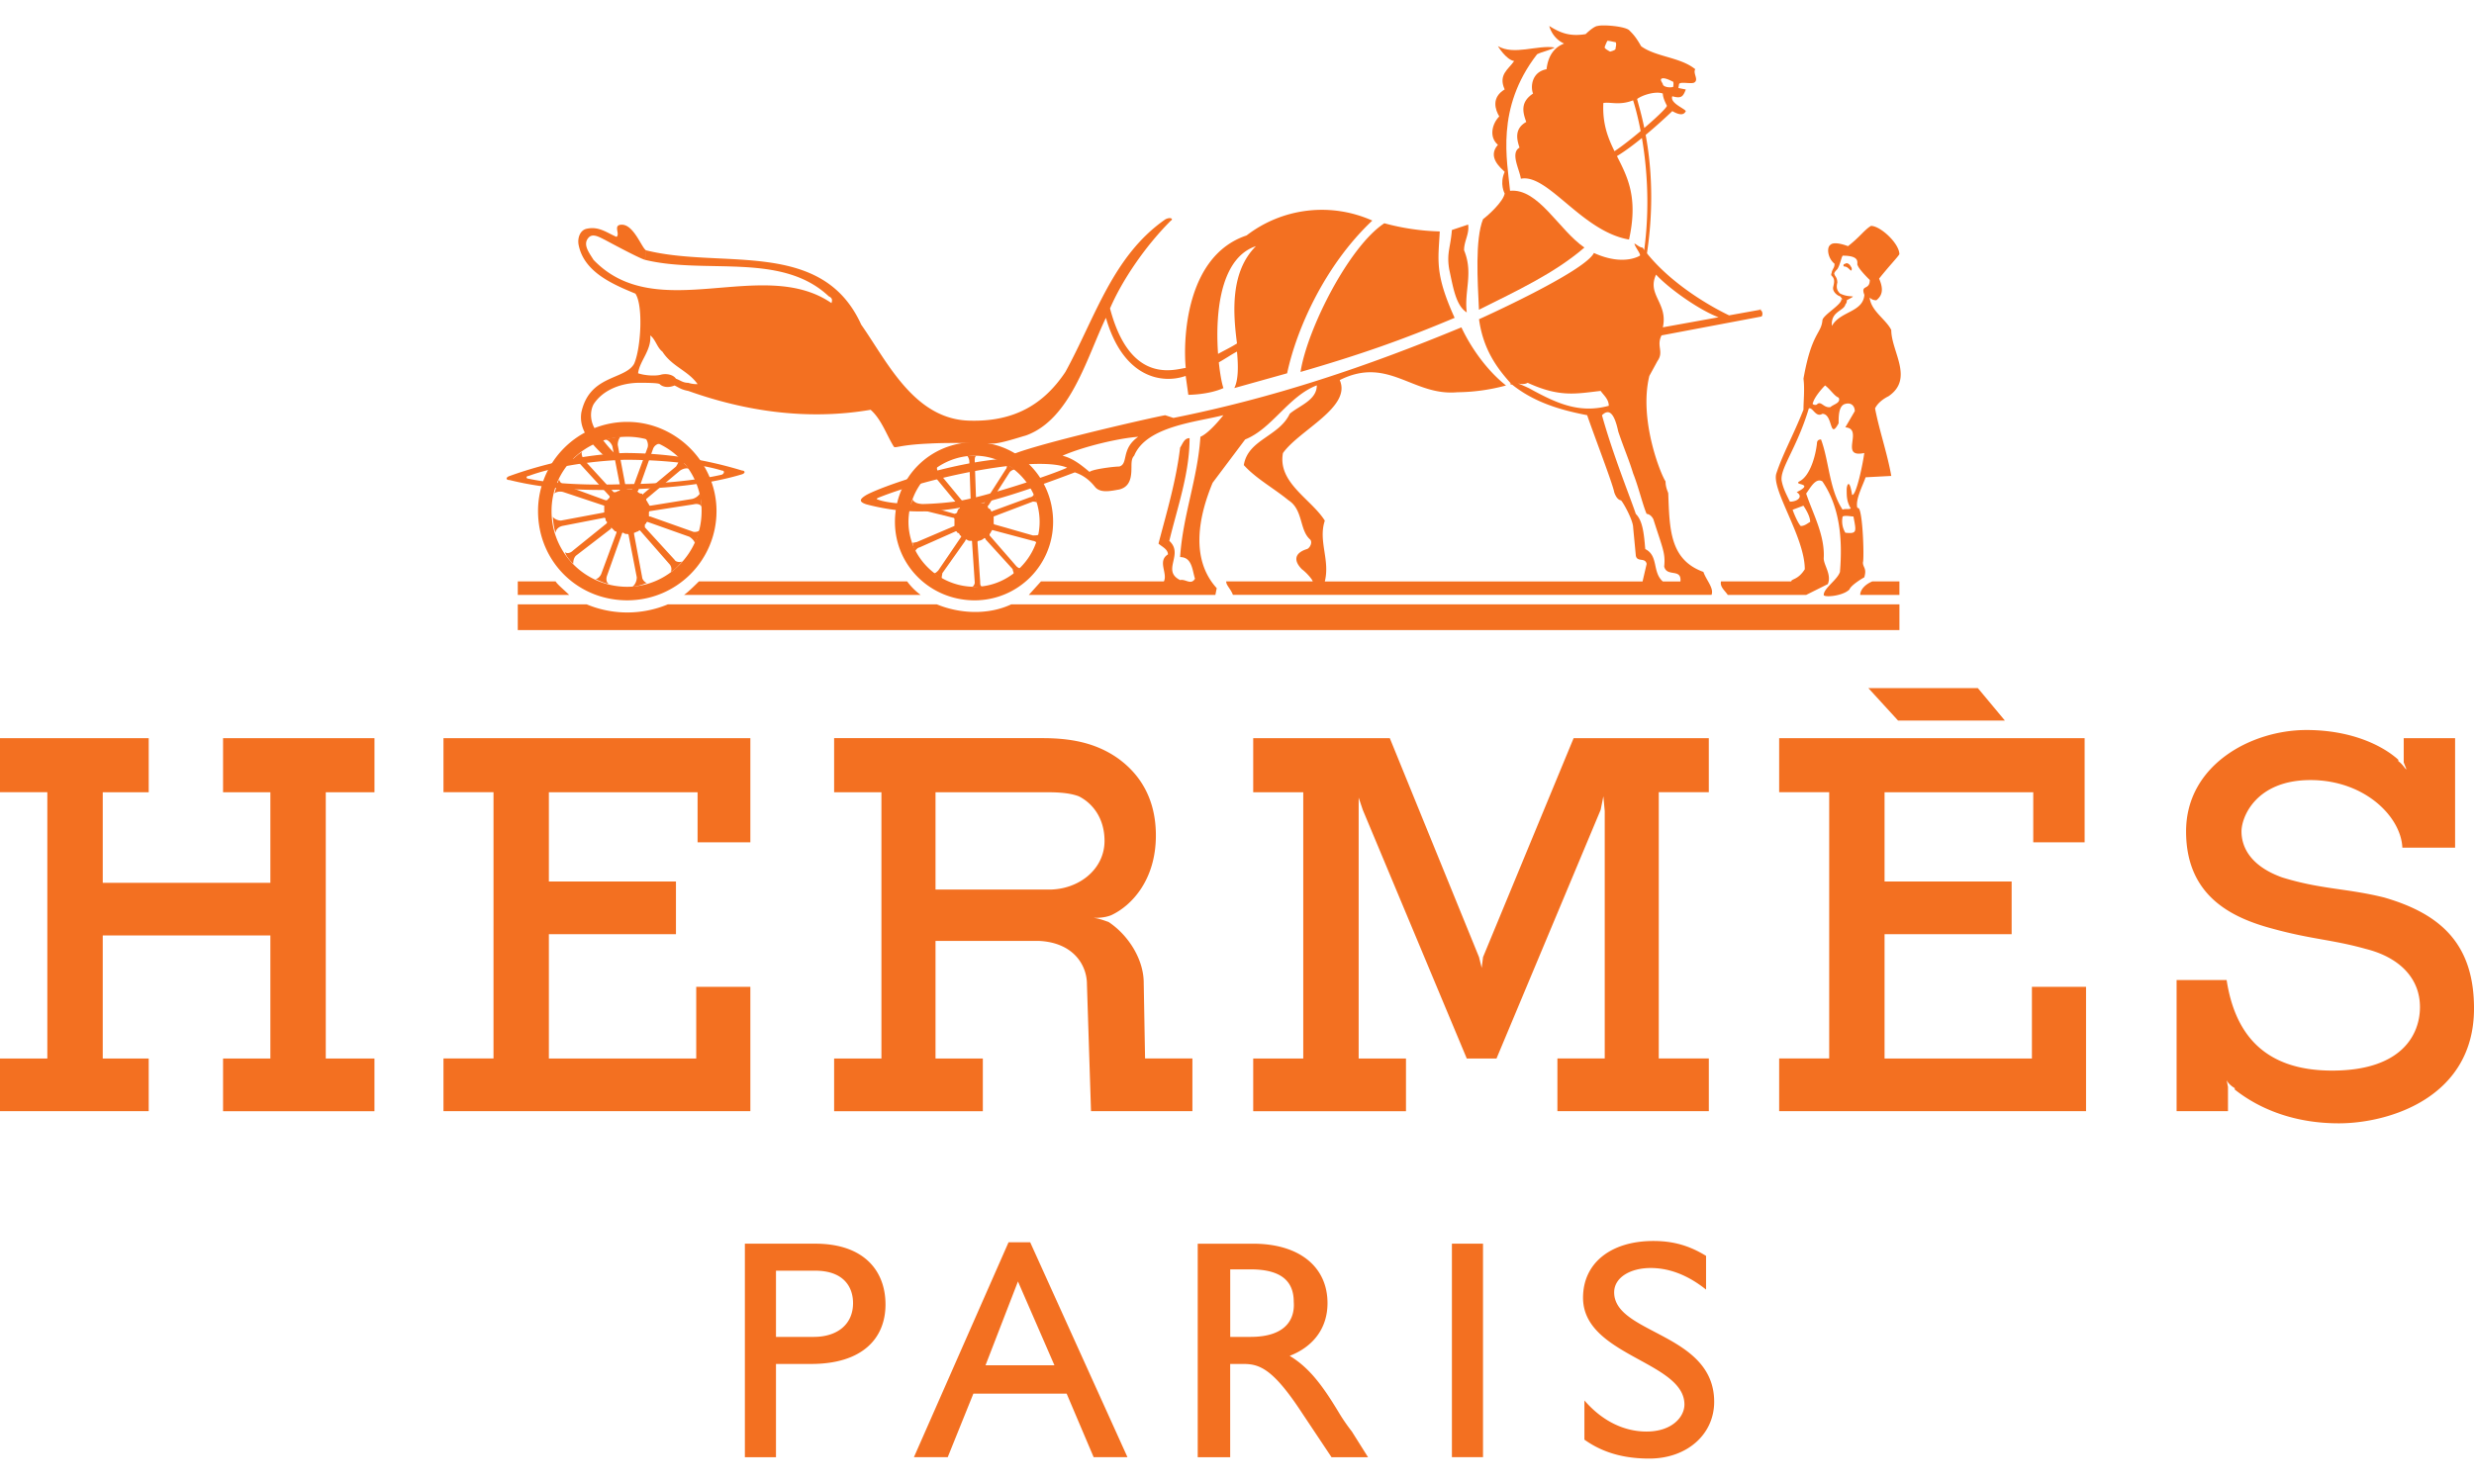 <?xml version="1.0" encoding="utf-8"?><svg id="Layer_1" data-name="Layer 1" xmlns="http://www.w3.org/2000/svg" viewBox="0 0 2422.51 1453.51"><title>hermes</title><path d="M0,723H145.61v53h-45v88.7H264.75v-88.7H218.42V723H366.68v53H319v260.8h47.66v51.61H218.42v-51.61h46.33V916.25H100.61v120.49h45v51.61H0v-51.61H46.34V775.94H0V723Zm1742.08,0h299.16v102h-50.3v-49H1845.33v87.38h124.45v51.63H1845.33v121.79h144.3V966.55h53v121.79h-300.5v-51.61h49V775.94h-49V723h0ZM434.24,723h300.5v102H683.06v-49H537.45v87.38H661.89v51.63H537.45v121.79H681.74V966.55h53v121.79H434.24v-51.61h49V775.94h-49V723ZM1829.5,674h107.21l26.48,31.78H1858.58Zm505.67,205.2c-37.06-9.28-62.22-7.94-100.61-19.85-33.1-11.94-39.71-31.79-39.71-45,0-14.57,14.57-50.31,67.51-50.31s88.7,35.74,90,66.18H2404V723h-50.3v23.81l2.64,6.63h0c-1.32,0-2.64-4-7.94-7.94v-1.36c-14.57-13.25-45-29.13-90-29.13-54.27,0-117.82,34.42-117.82,99.28,0,63.53,45,84.72,84.72,95.31,38.39,10.57,58.24,10.57,91.35,19.85,31.76,7.94,52.95,27.79,52.95,56.92,0,26.45-17.21,62.22-86.06,62.22-67.51,0-95.3-37.07-103.25-88.7h-49v128.4h50.32v-23.83l-1.33-6.63s1.33,4,7.94,7.94v1.37c25.15,19.88,59.58,33.11,101.93,33.11,49,0,132.37-25.13,132.37-112.51,0-63.51-33.07-92.62-87.35-108.51h0v0Zm-710.93,157.55V775.94h49V723H1540.87l-88.7,214.45L1450.85,948l-2.61-10.58L1360.88,723H1227.13v53h49v260.8h-49v51.61h149.59v-51.61h-46.33V781.24l4,11.91,101.85,243.59h29.12l102-243.62,2.65-13.23,1.32,14.57v242.25H1525v51.61h148.26v-51.61h-49v0ZM557.31,582.67H507V569.44h37.07C545.39,572.12,553.34,578.69,557.31,582.67Zm1264.19,0c0-5.3,5.28-10.58,11.91-13.23h26.48v13.23H1821.5Zm-831.32,9.27c-22.5,10.59-50.31,9.26-72.81,0H653.94a103.24,103.24,0,0,1-79.43,0H507v25.18H1859.9V591.94H990.18Zm-320.36-9.27c4-2.64,13.23-11.91,14.57-13.23H888.24a62.86,62.86,0,0,0,13.23,13.23H669.82Zm284.61-7.94c34.42,0,63.54-29.12,63.54-63.54,0-35.74-29.12-64.86-63.54-64.86a65,65,0,0,0-64.86,64.86c0,34.42,29.12,63.54,64.86,63.54V588c-43.69,0-78.11-34.42-78.11-76.78,0-43.69,34.42-78.11,78.11-78.11,42.35,0,76.77,34.42,76.77,78.11A76.84,76.84,0,0,1,954.43,588V574.73ZM701.6,500.6c0-47.65-39.71-87.38-87.38-87.38a87.29,87.29,0,0,0-87.38,87.2q0,0.09,0,.18c0,49,38.39,87.38,87.38,87.38a87.31,87.31,0,0,0,87.38-87.24s0-.09,0-0.14H687c0,41-33.1,74.13-72.81,74.13a74,74,0,0,1-74.13-73.87q0-.13,0-0.26c0-41,33.1-72.81,74.13-72.81A72.6,72.6,0,0,1,687,500.17h0v0.41H701.6Z" style="fill:#f37021"/><path d="M995.47,554.87L969,524.43v-1.31c1.32-1.32,1.32-2.64,2.64-4l39.71,10.59c1.32,0,4,1.32,4,2.64a33.83,33.83,0,0,1,2.65-9.27c-1.32,1.33-4,1.33-6.62,1.33l-37.07-10.59a1.3,1.3,0,0,1-1.32-1.28s0,0,0-.05v-6.62l38.39-14.57s4,0,4,1.32c0-1.32-2.65-8-2.65-9.27,0,1.32-2.65,4-4,4l2.65-1.33-39.71,14.57c0,1.33,0,0-1.32,0a2.85,2.85,0,0,0-2.65-2.65c0-1.32-1.32-2.64,0-2.64l21.18-33.1a10,10,0,0,1,5.3-2.64c-1.32,0-6.62-4-9.27-5.3,1.33,0,1.33,4,0,5.3l-21.18,33.1h-2.64a13.42,13.42,0,0,0-4-1.32,1.3,1.3,0,0,1-1.32-1.28s0,0,0-.05l-1.32-38.39c0-2.64,0-5.3,2.64-5.3H946.51c1.32,0,2.64,4,2.64,5.3L950.48,490a1.31,1.31,0,0,1-1.29,1.33h0a19.3,19.3,0,0,0-4,2.64,1.29,1.29,0,0,1-1.32-1.26s0,0,0-.06l-25.15-30.45c-1.33-1.32-1.33-4-1.33-5.3-1.32,1.32-6.62,5.3-7.94,6.62a10,10,0,0,1,5.3,2.64l25.16,30.45v1.32c-1.33,0-2.65,2.65-2.65,4a4.62,4.62,0,0,1-2.65,1.32l-37.06-10.59c-2.65-1.32-4-2.65-4-4,0,1.32-2.65,7.94-2.65,9.26,0,0,4-1.32,5.3,0l37.08,9.19a1.29,1.29,0,0,1,1.32,1.26s0,0,0,.06v6.68L897.5,531c-1.33,0-4,1.33-4,0a33.61,33.61,0,0,0,2.64,9.27c0-1.32,2.65-4,4-4l35.74-15.89a1.29,1.29,0,0,1,1.36,1.35,2.85,2.85,0,0,1,2.65,2.65,1.29,1.29,0,0,1,1.32,1.26s0,0,0,.06l-22.5,33.1c-1.33,1.32-2.65,2.64-4,2.64,1.33,1.33,6.62,5.3,8,5.3-1.33,0,0-4,0-5.3l22.5-31.76a1.31,1.31,0,0,1,1.29-1.33h0a4.83,4.83,0,0,0,4,1.33c1.32,0,1.32,0,1.32,1.32l2.65,39.71c0,1.33-1.33,4-2.65,4h10.59c-2.65,0-2.65-2.64-2.65-5.3L957.15,531a1.3,1.3,0,0,1,1.28-1.32h0.05a10,10,0,0,0,5.3-2.65,1.31,1.31,0,0,1,1.33,1.29s0,0,0,0l26.47,29.12c0,1.33,1.33,4,1.33,5.3l6.62-6.62c-1.35,1.37-4-1.28-4-1.28h0ZM611.58,450.3c37.06,0,74.13,4,95.31,10.59,2.64,0,2.64,2.65,0,4-22.5,5.3-59.58,9.27-94,9.27-34.42,1.32-71.49,0-95.31-5.3-2.64,0-2.64-2.65,0-2.65,21.17-8,56.92-14.57,94-15.89V443.7c-39.71,1.33-79.43,10.59-112.52,22.5-4,1.33-4,4,0,4,37.07,9.27,75.46,10.59,113.84,9.27,37.06-1.32,76.77-4,112.51-14.57,5.3-1.32,4-4,1.32-4a396.35,396.35,0,0,0-115.16-17.21v6.62h0Z" style="fill:#f37021"/><path d="M1004.74,426.47c-9.27,2.65-25.15,8-33.1,8-6.62,0-39.7-1.33-62.22,0-30.45,1.32-33.1,5.3-34.42,2.64-6.62-10.59-11.91-26.47-22.5-35.74C790.28,412,729.39,402.7,673.8,382.84V374.9a25.88,25.88,0,0,0,9.26,1.32C673.8,363,657.91,359,648.64,344.44c-5.3-4-6.62-11.91-11.91-15.89,1.32,14.57-10.59,25.15-11.91,37.06,7.94,2.65,18.53,2.65,22.5,1.32,5.3-1.32,11.91,0,14.57,4,4,1.33,6.62,4,11.91,4v7.94c-6.63-1.33-8-2.65-13.23-5.3-6.62,2.65-11.91,1.33-14.57-1.32-1.33-1.32-14.57-1.32-19.86-1.32-17.21,0-35.74,6.62-45,21.18-4,7.94-2.64,17.21,1.33,23.83,2.65,4,14.57,21.18,22.5,26.48l-10.59,2.65c-15.89-14.57-27.79-27.8-25.15-45,7.94-37.07,42.35-31.78,51.63-47.65,6.62-14.57,9.26-56.92,1.32-68.83-22.5-9.27-50.31-21.18-55.59-47.66-1.33-6.62,1.32-14.55,7.94-15.89,11.91-2.65,19.85,4,29.12,7.94,4-2.64-4-11.91,5.3-11.91,11.91,0,19.85,23.83,23.83,25.15l-1.32,9.27c-8-2.65-37.07-18.54-39.71-19.86-5.3-2.65-11.91-6.62-15.89-1.32-5.3,6.62,1.32,14.57,5.3,21.18,62.22,64.86,165.47-4,233,42.35,1.33-4,0-5.3-2.65-6.62-46.33-43.69-120.46-21.18-180-35.74l1.32-9.27C707,263.74,804.93,233.3,843.31,318c25.15,35.74,51.63,92.66,105.89,94,43.69,1.32,72.81-15.89,94-47.65,29.12-53,46.33-113.84,98-149.58,5.3-2.65,8,0,5.3,1.32-25.15,25.15-47.66,58.24-59.58,86,19.86,75.45,63.54,59.58,74.13,58.26-2.65-27.8,0-109.88,59.58-129.73a120.86,120.86,0,0,1,123.11-14.57c-46.33,43.69-74.14,105.91-83.4,149.58l-51.73,14.47c4-7.94,4-21.18,2.64-35.74-5.3,2.65-10.59,6.62-22.5,13.23-5.3,1.33-1.33-6.62-1.33-6.62,0-2.65,13.23-7.94,23.83-14.57-4-30.45-6.62-70.16,18.54-95.31-51.63,17.21-37.07,125.76-31.78,139-14.57,6.62-34.42,6.62-34.42,6.62L1161,368.2c-22.5,7.94-60.9,2.64-78.11-56.92-18.53,38.39-34.42,99.29-78.11,115.18h0ZM1812.24,265c-2.65-2.65-4-4-6.63-4-1.32-1.33,0-2.65,1.33-2.65,1.33-1.32,4,0,5.3,2.65C1813.55,262.32,1813.55,265,1812.24,265Z" style="fill:#f37021"/><path d="M627.47,520.45l27.77,31.78c2.64,2.64,2.64,6.62,1.32,7.94,4-1.32,9.26-7.94,11.91-10.59-1.33,1.32-6.62,1.32-7.94-1.32l-29.09-31.78v-2.66l1.32-1.33a1.29,1.29,0,0,1,1.26-1.32h0.06l41,14.57c4,2.65,5.3,5.3,5.3,6.62,1.33-2.64,4-10.59,5.3-13.23-1.32,1.33-5.3,2.65-7.94,1.33l-41-14.57c-1.32,0-1.32,0-1.32-1.33v-2.64a1.3,1.3,0,0,1,1.27-1.33h0.05L679.09,494c5.3-1.32,7.94,1.33,7.94,2.65,0-2.65-1.32-11.91-1.32-14.57,0,1.32-2.65,5.3-7.94,6.62l-41,6.62a1.3,1.3,0,0,1-1.32-1.28s0,0,0-.05c-1.33-1.32-1.33-2.64-2.65-4v-1.28l33.1-27.8c4-2.65,8-2.65,9.27-1.32-2.65-2.65-8-9.27-10.59-11.91,1.32,1.33,0,5.3-2.65,9.27l-31.78,26.47c-1.32,1.32-1.32,1.32-1.32,0a4.88,4.88,0,0,1-4-1.32s-1.33-1.33,0-1.33l14.57-41a8,8,0,0,1,6.62-5.3c-2.65-1.33-11.91-5.3-14.57-5.3,1.32,0,4,5.3,2.64,9.26L619.5,478.12a1.29,1.29,0,0,1-1.26,1.32h-4.06l-1.29-1.32-8-42.35c0-5.3,2.65-7.94,2.65-7.94A67.75,67.75,0,0,0,593,430.48c1.32,0,5.3,2.64,6.62,6.62l7.94,41c0,1.32,0,1.32-1.33,2.64-1.32,0-2.64,1.33-4,1.33h-1.32l-29.12-31.78c-2.65-4-2.65-8-1.32-8-2.65,1.33-9.27,6.63-10.59,9.27,1.33,0,5.3,0,7.94,2.65L596.92,486v1.33L594.27,490H593l-39.71-14.57c-4-1.32-6.62-5.3-5.3-6.62-2.65,4-4,11.91-5.3,14.57,1.32-1.32,5.3-2.65,9.26-1.32l39.71,13.23v6.63l-42.35,7.94c-4,0-7.94-2.65-7.94-4,0,4,1.33,13.23,2.65,15.89,0-1.32,1.32-5.3,6.62-6.62l41-8a1.3,1.3,0,0,1,1.33,1.27s0,0,0,.05c0,1.33,0,1.33,1.32,2.65v1.32l-33,26.63c-4,4-7.94,2.65-7.94,1.32,0,4,6.62,10.59,7.94,11.91,0-1.33,0-5.3,2.64-8l34.42-26.47c0-1.32,0-1.32,1.33,0l2.64,2.65c1.33,0,1.33,0,1.33,1.32L589,561.45c-1.33,4-5.3,6.62-6.62,5.3C585.06,568.07,593,572,597,572c-2.65,0-4-4-2.65-8l14.57-41a1.29,1.29,0,0,1,1.26-1.32h0.06a4.89,4.89,0,0,0,4,1.32,1.3,1.3,0,0,1,1.32,1.28s0,0,0,.05l7.94,41a12.09,12.09,0,0,1-4,9.27c4,0,11.91-2.64,14.57-4-1.32,1.33-5.3-2.65-5.3-5.3l-7.92-42.23V521.8c1.32,0,2.64-1.32,4-1.32,1.33-1.36,1.33-1.36,2.67,0h0ZM1793.7,270.26c-1.32-1.32,0-2.64,0-4,1.33-4,2.65-4,2.65-7.94-6.63-5.3-8-15.89-4-18.54,4-4,17.2,1.33,17.2,1.33,11.93-9.27,15.9-15.89,22.5-19.86,9.27,0,27.8,17.21,27.8,27.8-2.65,4-9.27,10.59-19.86,23.83,4,9.26,4,15.89-2.64,21.18a8.52,8.52,0,0,1-6.62-2.65c1.32,13.23,15.89,21.18,21.17,31.78,0,21.18,22.5,47.65-2.64,64.87-5.3,2.64-10.58,6.62-13.23,11.9,4,21.18,11.91,43.69,15.89,66.19l-25.15,1.33c-2.64,7.94-10.58,22.5-7.94,30.44,0,0-1.32-1.32,1.33,0,4,5.3,5.3,49,4,53,0,5.3,4,5.3,1.33,14.57-2.65,1.33-13.23,7.94-14.57,11.91-6.62,6.62-25.15,7.94-25.15,5.3,0-6.62,13.23-14.57,15.89-22.5,2.65-31.78,0-63.54-17.21-88.7-6.62-4-11.91,6.62-15.89,11.91,6.63,19.86,18.54,41,17.21,63.54,0,6.62,7.94,15.89,4,25.16l-21.18,10.58h-76.78c-2.64-4-7.94-7.94-6.62-13.23H1754c0-2.64,6.62-1.32,13.22-11.91,0-31.78-33.1-78.11-27.79-94,6.63-19.86,15.9-35.74,26.48-62.22l5.28-1.33c-11.91,39.71-29.12,59.58-26.47,71.49,1.33,6.62,4,11.91,7.94,19.86l2.65,7.94c1.32,4,5.28,13.23,7.92,15.89,4,0,6.63-2.65,9.27-4,0-5.3-4-11.91-6.62-15.89l-10.58,4-2.65-7.94c7.94,0,13.23-5.3,6.62-9.27,18.54-9.26-4-6.62,2.65-10.59,10.58-5.3,15.89-25.15,17.21-37.06q0-4,4-4c7.94,21.17,7.94,49,21.18,68.83v6.62a21.65,21.65,0,0,0,2.64,15.89c11.91,1.32,10.59-1.32,7.94-15.89-2.64,0-7.94-1.33-10.58,0v-6.62c1.32-1.33,6.62,0,7.94-1.33-4-6.62-4-11.91-4-18.53,0-4,2.64-11.91,5.28,5.3,4,1.33,10.59-30.44,11.93-41-25.15,5.3,0-23.83-18.54-25.15l9.27-15.89c0-5.3-4-9.27-10.59-6.62l-5.28-6.62c-4-1.32-7.94-8-13.23-11.91-4,4-10.59,11.91-11.91,17.21-1.33,1.33,2.64,2.65,4,1.33,4-4,6.62,4,13.23,2.64,2.64-2.64,10.58-4,7.94-9.26l5.28,6.62c-5.28,2.64-5.28,11.91-5.28,18.53-9.27,17.21-5.3-9.27-15.9-9.27-6.62,4-9.26-6.62-13.23-5.3l-5.28,1.33c0-9.26,1.32-19.86,0-30.45,7.94-45,17.21-43.69,18.53-56.92,0-5.3,19.86-15.89,18.54-21.18,1.33,0,4,4,4,5.3-1.33,6.62-14.55,6.62-13.23,21.18,7.94-14.57,30.46-13.23,31.78-30.45-4-10.59,5.3-4,5.3-14.57-2.65-2.64-10.59-10.59-11.93-14.57-1.32-1.32,4-9.27-14.55-9.27-1.33,1.33-2.65,9.27-5.3,13.23-1.33,1.33-4,4-2.64,5.3,0,1.32,2.64,2.65,2.64,7.94-1.33,5.3,0,7.94,2.64,10.59,10.59,5.3,18.54,0,6.63,6.62a4.86,4.86,0,0,1-1.33,4c0-1.33-4-6.62-5.3-7.94-1.32,0-7.94-4-6.62-9.27s1.29-7.91-1.36-10.57h-0.06Zm-356.1-50.31c1.33,9.27-4,15.89-4,25.15,9.27,22.5,0,39.71,2.65,60.9-10.59-6.62-13.23-23.83-17.21-42.35-2.64-15.89,1.33-21.18,2.64-38.38Zm-27.8,6.63c-1.33,27.8-5.3,41,14.57,84.72-50.31,21.18-91.35,35.74-150.92,53,6.63-42.35,47.66-123.11,82.08-145.62a229.85,229.85,0,0,0,54.27,8h0v-0.05Z" style="fill:#f37021"/><path d="M1280.09,537.67c-13.23,4-13.23,11.91-5.3,19.85,5.3,4,10.59,10.59,10.59,11.91h-84.72c0,4,4,6.63,6.62,13.23h468.61c2.64-6.62-5.28-14.57-7.94-22.5-33.1-11.91-33.1-42.35-34.42-76.78,0-1.32-2.64-5.3-2.64-11.91-4-5.3-26.48-59.58-15.89-103.25l7.94-14.57c6.62-9.27-1.33-14.57,4-25.15L1724.88,310c1.33-1.32,1.33-5.3-1.32-6.62,0-1.33,1.32,0,0,0l-95.32,17.21c5.28-23.83-15.9-31.78-6.63-51.63,13.23,14.57,49,39.71,67.51,43.69l9.27-1.32c-23.83-10.59-66.18-35.74-90-68.83-2.64,0-5.3-2.65-7.94-4,0,2.65,6.62,10.59,5.3,11.91,0,0-15.89,10.59-45-2.64-9.3,18.56-112.51,64.89-112.51,64.89,4,29.12,17.21,47.66,31.76,63.54,1.33,2.65-4-2.65,0,0,21.2,17.21,46.34,25.15,74.14,30.45,5.3,15.89,25.15,67.51,26.48,75.45,2.64,7.94,6.62,7.94,6.62,7.94,2.65,2.65,11.91,19.86,11.91,26.48l2.65,27.79c1.32,6.62,9.26,1.33,10.58,8l-4,17.21h19.86c-10.59-9.26-4-25.15-17.22-31.76-1.32-15.89-2.64-27.8-9.26-34.42-5.3-15.89-22.5-58.24-33.11-96.63l6.63-9.27c-29.12,7.94-51.63-2.65-78.09-17.21-19.86-9.27-8-1.32-1.33-5.3,31.76,14.57,47.66,10.59,71.49,7.94,2.64,4,7.94,7.94,7.94,14.57l-6.63,9.27c6.63-6.63,11.93-2.65,15.9,15.89,5.3,15.89,10.58,27.8,14.55,41,5.3,13.23,9.27,30.44,13.23,39.71,0,0,4,0,6.63,5.3,9.27,29.13,11.91,33.1,10.58,46.33,2.65,10.59,17.21,1.33,15.89,14.57h-348.2c5.28-21.17-6.63-39.7,0-59.56-13.23-21.18-46.33-37.06-41-66.19,15.9-22.5,67.53-45,55.6-71.49,47.66-23.83,71.49,15.89,115.18,11.91a188.72,188.72,0,0,0,47.66-6.62c-18.54-14.57-34.42-37.06-43.69-56.92-92.66,38.39-182.68,68.83-282,88.7l-8-2.64C1131.73,408,980.82,442.4,986.11,449c-56.92,4-123.11,27.8-137.67,35.74-6.62,4-8,6.63,0,9.27,60.9,15.89,111.19,4,205.18-31.78l-6.62-5.3c-5.3,4-82.07,30.45-112.52,34.42-31.78,4-59.58,2.64-72.81-1.33-4-1.32-4-1.32-1.33-2.64,59.58-23.83,174.74-45,190.63-25.16,9.27,2.65,15.89,7.94,21.18,14.57s15.89,4,23.83,2.64c10.59-2.64,11.91-11.91,11.91-21.18L1096,456.94c-5.3,0-26.48,2.65-29.12,5.3-8-6.62-15.89-13.23-26.48-15.89,21.18-9.27,55.6-17.21,74.13-18.53-17.21,11.91-9.26,26.47-18.53,29.12l11.91,1.32c0-5.3,0-9.26,2.65-11.91,11.91-29.12,62.22-33.1,87.36-39.71,0,0-13.23,17.21-22.5,21.18-2.65,41-17.21,76.77-19.86,117.82,11.91,0,11.91,13.23,14.57,21.18-4,6.62-9.27,0-14.57,1.32-18.53-9.26,4-25.15-10.59-38.38,8-33.1,19.86-66.19,19.86-100.61-5.3,0-6.62,5.3-9.27,9.26-4,33.1-13.23,63.55-21.17,94,2.64,2.65,9.26,5.3,9.26,10.59-10.59,6.62,0,18.53-4,26.47H1019.3l-11.91,13.23h182.68l1.33-6.62c-26.48-29.13-17.21-71.49-4-103.25l31.84-42.4c26.48-10.59,42.35-42.35,70.17-53,0,14.57-17.21,19.86-26.48,27.8-10.59,22.5-41,25.16-45,50.31,11.93,13.23,29.13,22.5,43.69,34.42,14.57,9.27,10.59,29.12,21.18,38.39,2.64,2.65,0,8-2.65,9.28h0Z" style="fill:#f37021"/><path d="M1482.62,59.78c-5.3,7.94-15.89,13.23-9.27,27.8-13.23,7.94-9.27,19.85-5.3,26.47-6.62,6.62-10.58,19.86-1.32,27.8-10.59,11.91,2.64,22.5,6.62,26.48-5.3,11.91,0,21.17,0,21.17-1.33,8-15.89,21.18-21.18,25.16-7.94,19.85-5.3,60.9-4,88.7,37.06-18.54,74.13-35.74,103.26-60.9-25.15-17.21-45-58.24-72.81-55.59-2.63-29.13-14.55-80.75,26.5-133.75,5.28-2.65,13.22-4,17.2-6.62-17.2-2.65-39.7,7.94-55.59-1.32C1466.74,45.23,1474.68,58.46,1482.62,59.78Z" style="fill:#f37021"/><path d="M1571.31,46.55c0,1.32,5.3,4,5.3,4s5.3-1.32,5.3-2.65,1.32-5.3,0-6.62c-1.33,0-5.3-1.33-8-1.33,0,0-2.64,5.31-2.64,6.63l-2.65,2.65L1550.09,36l2.64-2.65s7.94-7.94,11.91-7.94c4-1.32,25.16,0,30.45,4,4,4,6.63,6.62,11.91,15.89,14.57,10.59,38.39,10.59,53,22.5-2.64,4,4,10.59-1.33,13.23-4,1.32-13.23-1.33-14.55,1.32l-1.33,7.94-5.3-1.32s2.64-9.27,0-9.27c-2.64-1.32-7.94-4-10.58-2.65-1.33,1.33,0,2.65,1.33,5.3,0,2.65,6.62,4,10.58,2.65l5.3,1.32,6.62,1.33c-2.64,6.62-4,9.26-13.23,6.62-2.64,6.62,11.91,11.91,13.23,14.57-1.33,2.65-4,5.3-13.23,0,0,0-38.39,37.07-60.88,47.66-23.84,10.59-1.33-5.3-1.33-5.3,10.59-4,56.92-43.69,56.92-47.65-1.33-2.65-4-7.94-4-11.91-6.63-2.65-19.86,1.32-25.16,5.3,2.65,11.91,23.84,71.49,7.94,161.51l-2.64-2.65c14.57-87.36-9.27-157.53-9.27-157.53-13.22,5.3-22.49,1.32-29.12,2.64-2.64,54.28,41,62.22,25.15,133.71-46.33-7.94-79.43-64.86-105.91-59.58-1.32-9.26-10.58-25.15-1.32-30.44-2.65-7.94-5.3-18.53,6.62-25.16-4-10.59-5.3-19.85,6.63-27.79-2.65-6.62-1.33-21.18,13.22-23.83,1.33-11.91,6.63-21.18,17.21-25.15-11.91-5.3-14.55-17.21-14.55-17.21,10.58,6.62,19.85,10.59,35.74,7.94Zm-450.07,990.19-1.32-74.16c0-22.48-14.57-46.33-34.42-59.56-4-1.32-10.59-4-15.89-4,5.3,0,11.91,0,18.53-2.65,19.86-9.26,43.69-34.42,43.69-78.09,0-33.11-13.23-58.24-37.07-75.46-22.5-15.87-47.65-19.85-74.13-19.85H816.76v53h46.33v260.8H816.76v51.61H962.38v-51.61H916.05V921.56h100.61c34.42,1.32,47.65,23.83,47.65,42.35l4,124.42h99.28v-51.61h-46.35v0Zm-94-165.47H916.05V775.95h104.59c11.9,0,25.15,0,35.74,4,13.23,6.63,25.16,21.17,25.16,43.68,0,27.81-25.17,47.66-54.29,47.66h0v0Zm-229,346.85c47.66,0,68.83,26.48,68.83,59.56s-22.5,58.24-72.81,58.24H759.83v91.35H729.37V1218.12h68.87Zm-38.4,91.3H796.9c22.5,0,38.39-11.91,38.39-33.08,0-15.89-9.27-31.76-37.07-31.76H759.84v64.85h0ZM1104,1427.24h-33.1L1044.45,1365H953.12L928,1427.24h-33.1l92.66-210.49h21.18Zm-139-90h67.5l-35.73-82.12Zm487.15,90h-30.45V1218.12h30.45v209.12Zm218.43-164.12c-19.86-15.89-38.39-21.17-54.28-21.17-19.85,0-35.74,9.26-35.74,23.83,0,41,97.94,39.7,97.94,107.23,0,31.76-26.47,55.59-63.53,55.59-23.84,0-45-5.28-63.54-18.54v-38.39c17.2,19.88,38.39,30.45,60.88,30.45,25.15,0,37.06-14.54,37.06-26.45,0-42.35-99.28-47.68-99.28-104.6,0-34.42,27.79-55.59,68.83-55.59,18.53,0,34.4,4,51.63,14.57v33.07h0Zm-346.83,139a187.44,187.44,0,0,1-11.93-17.2c-15.89-26.48-29.12-45-49-56.92,23.83-9.26,37.06-27.79,37.06-51.61,0-35.76-27.79-58.24-72.81-58.24h-54.27v209.14h31.78v-91.35h13.22c15.9,0,29.13,5.31,56.92,47.68l29.12,43.68h35.75Zm-99.29-92.66h-19.84v-66.18h19.85c30.45,0,42.35,11.91,42.35,31.76,1.33,17.17-7.94,34.38-42.35,34.38v0Z" style="fill:#f37021"/><rect width="2422.51" height="1453.51" style="fill:none"/></svg>